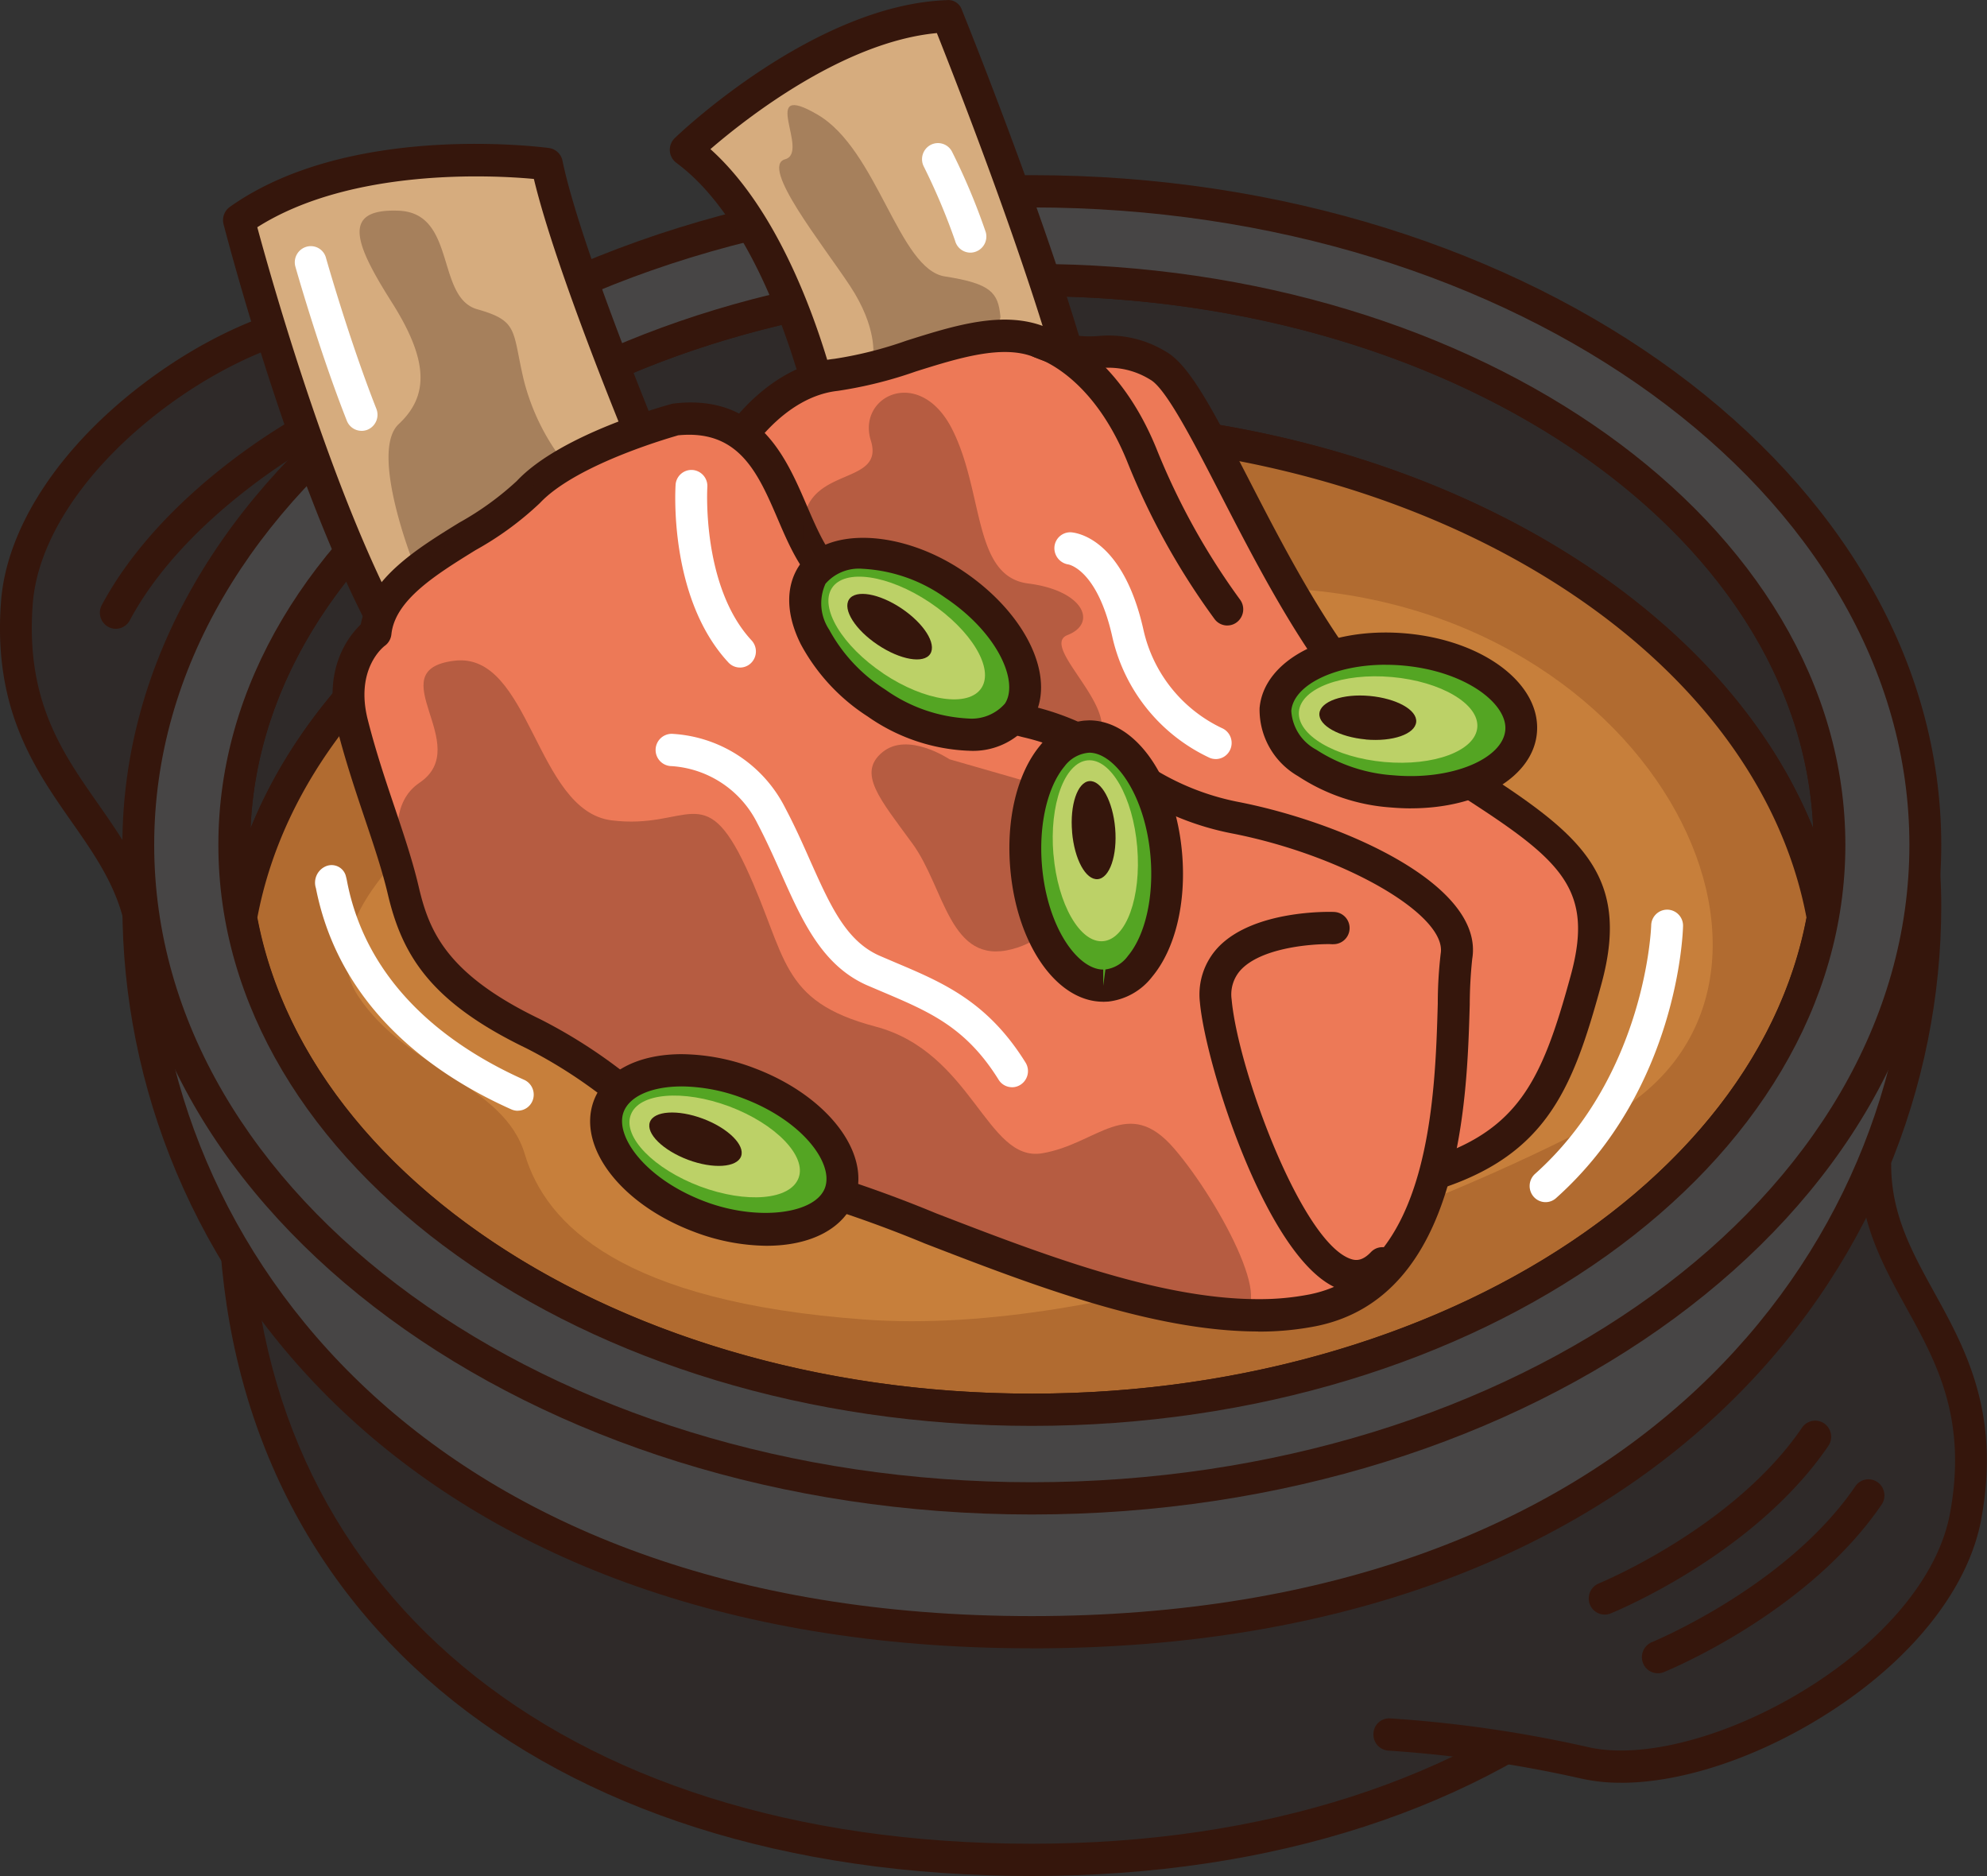 <svg id="sub03_3_food05" xmlns="http://www.w3.org/2000/svg" xmlns:xlink="http://www.w3.org/1999/xlink" width="125" height="118" viewBox="0 0 125 118">
  <rect x="0" y="0" width="125" height="118" fill="#333333" stroke="none"/>
  <defs>
    <clipPath id="clip-path">
      <rect id="사각형_194" data-name="사각형 194" width="125" height="118" fill="none"/>
    </clipPath>
    <clipPath id="clip-path-2">
      <rect id="사각형_193" data-name="사각형 193" width="124.999" height="118.001" transform="translate(0 -0.001)" fill="none"/>
    </clipPath>
    <clipPath id="clip-path-3">
      <rect id="사각형_187" data-name="사각형 187" width="85.936" height="46.144" transform="translate(21.807 36.965)" fill="none"/>
    </clipPath>
    <clipPath id="clip-path-4">
      <rect id="사각형_188" data-name="사각형 188" width="12.939" height="22.421" transform="translate(22.62 13.248)" fill="none"/>
    </clipPath>
    <clipPath id="clip-path-5">
      <rect id="사각형_189" data-name="사각형 189" width="13.917" height="15.787" transform="translate(49.019 6.61)" fill="none"/>
    </clipPath>
    <clipPath id="clip-path-6">
      <rect id="사각형_190" data-name="사각형 190" width="53.695" height="41.071" transform="translate(25.003 41.535)" fill="none"/>
    </clipPath>
    <clipPath id="clip-path-7">
      <rect id="사각형_191" data-name="사각형 191" width="18.805" height="22.173" transform="translate(50.515 24.703)" fill="none"/>
    </clipPath>
    <clipPath id="clip-path-8">
      <rect id="사각형_192" data-name="사각형 192" width="17.586" height="13.022" transform="translate(54.828 46.824)" fill="none"/>
    </clipPath>
  </defs>
  <g id="그룹_362" data-name="그룹 362">
    <g id="그룹_361" data-name="그룹 361" clip-path="url(#clip-path)">
      <g id="그룹_360" data-name="그룹 360">
        <g id="그룹_359" data-name="그룹 359" clip-path="url(#clip-path-2)">
          <path id="패스_2012" data-name="패스 2012" d="M35.673,20.331a80.158,80.158,0,0,1-12.349-.445C15.751,18.933,1.807,28.3,1.064,37.868.194,49.037,8.2,51.337,9.036,59.254" fill="#2f2a29"/>
          <path id="패스_2013" data-name="패스 2013" d="M9.038,60.27a1.007,1.007,0,0,1-1-.907c-.329-3.091-1.881-5.312-3.527-7.664C2.18,48.367-.465,44.591.069,37.791.4,33.513,3.277,28.84,7.961,24.971c5.13-4.236,11.221-6.635,15.488-6.09a80.389,80.389,0,0,0,12.175.439.988.988,0,0,1,1.049.962,1.006,1.006,0,0,1-.95,1.062A79.988,79.988,0,0,1,23.2,20.9c-3.7-.47-9.322,1.8-13.975,5.645-4.263,3.52-6.871,7.679-7.162,11.406-.475,6.069,1.843,9.377,4.084,12.577,1.72,2.461,3.5,5,3.885,8.62a1.009,1.009,0,0,1-.888,1.117.776.776,0,0,1-.107.008" fill="#35160c"/>
          <path id="패스_2014" data-name="패스 2014" d="M7.282,39.551a1,1,0,0,1-.477-.124,1.02,1.02,0,0,1-.4-1.372c3.9-7.273,12.17-11.773,12.522-11.959a.994.994,0,0,1,1.353.421,1.021,1.021,0,0,1-.416,1.37c-.082.044-8.1,4.407-11.7,11.132a1,1,0,0,1-.881.532" fill="#35160c"/>
          <path id="패스_2015" data-name="패스 2015" d="M11,42.857a1,1,0,0,1-.477-.124,1.019,1.019,0,0,1-.4-1.372C14.01,34.084,22.285,29.584,22.638,29.4a.989.989,0,0,1,1.353.421,1.021,1.021,0,0,1-.416,1.37c-.079.044-8.1,4.412-11.693,11.137a1,1,0,0,1-.881.532" fill="#35160c"/>
          <path id="패스_2016" data-name="패스 2016" d="M64.911,33.019C37.2,33.019,14.74,51.813,14.74,75s16.744,41.986,50.171,41.986c32.095,0,50.179-18.8,50.179-41.986s-22.472-41.98-50.179-41.98" fill="#2f2a29"/>
          <path id="패스_2017" data-name="패스 2017" d="M64.911,118c-31.086,0-51.174-16.878-51.174-43,0-23.707,22.957-43,51.174-43s51.179,19.289,51.179,43c0,25.72-20.568,43-51.179,43m0-83.966C37.8,34.033,15.741,52.41,15.741,75c0,24.888,19.3,40.97,49.17,40.97,29.412,0,49.176-16.464,49.176-40.97,0-22.59-22.061-40.967-49.176-40.967" fill="#35160c"/>
          <path id="패스_2018" data-name="패스 2018" d="M87.4,109.1a79.843,79.843,0,0,1,12.229,1.768c7.428,1.771,22.28-6.048,24.029-15.485,2.034-11-5.682-14.154-5.682-22.109" fill="#2f2a29"/>
          <path id="패스_2019" data-name="패스 2019" d="M101.986,112.134a11.212,11.212,0,0,1-2.586-.279,78.788,78.788,0,0,0-12.053-1.742,1.008,1.008,0,0,1-.944-1.067.986.986,0,0,1,1.054-.959,79.97,79.97,0,0,1,12.4,1.794c3.617.861,9.442-.781,14.47-4.094,4.62-3.045,7.662-6.9,8.344-10.589,1.105-5.973-.85-9.512-2.741-12.934-1.452-2.631-2.958-5.353-2.958-8.99a1,1,0,1,1,2,0c0,3.109,1.315,5.485,2.7,8,1.968,3.564,4.2,7.6,2.963,14.3-.786,4.226-4.145,8.568-9.222,11.913-4.495,2.965-9.48,4.65-13.436,4.65" fill="#35160c"/>
          <path id="패스_2020" data-name="패스 2020" d="M64.911,14C33.868,14,8.7,33.239,8.7,57c0,23.74,19.725,45.666,56.208,45.666,36.467,0,56.208-21.926,56.208-45.666,0-23.758-25.165-43-56.208-43" fill="#474545"/>
          <path id="패스_2021" data-name="패스 2021" d="M64.911,103.679C25.6,103.679,7.7,79.479,7.7,57c0-24.268,25.665-44.015,57.211-44.015S122.122,32.73,122.122,57c0,22.482-17.905,46.682-57.211,46.682m0-88.667C34.468,15.012,9.7,33.846,9.7,57c0,21.5,17.278,44.653,55.207,44.653S120.118,78.5,120.118,57c0-23.151-24.764-41.986-55.207-41.986" fill="#35160c"/>
          <path id="패스_2022" data-name="패스 2022" d="M64.911,26.754c25.525,0,46.577,13.5,49.747,30.962a25.551,25.551,0,0,0,.431-4.575c0-19.618-22.472-35.529-50.179-35.529S14.74,33.523,14.74,53.141a25.317,25.317,0,0,0,.429,4.575c3.168-17.462,24.223-30.962,49.742-30.962" fill="#2f2a29"/>
          <path id="패스_2023" data-name="패스 2023" d="M114.659,58.729a1.009,1.009,0,0,1-.985-.832c-3.117-17.178-24.082-30.13-48.762-30.13S19.268,40.719,16.152,57.9a1,1,0,0,1-1.968,0,26.476,26.476,0,0,1-.447-4.756c0-20.15,22.957-36.545,51.174-36.545s51.179,16.395,51.179,36.545a26.717,26.717,0,0,1-.447,4.753,1,1,0,0,1-.985.835M64.911,25.738c23.005,0,42.932,11.011,49.155,26.372-.781-18.558-22.53-33.485-49.155-33.485S16.548,33.549,15.761,52.1c6.22-15.358,26.145-26.366,49.15-26.366" fill="#35160c"/>
          <path id="패스_2024" data-name="패스 2024" d="M64.911,88.675c25.525,0,46.577-13.5,49.747-30.962-3.17-17.46-24.223-30.959-49.747-30.959s-46.575,13.5-49.742,30.959C18.337,75.17,39.392,88.675,64.911,88.675" fill="#b16b30"/>
          <path id="패스_2025" data-name="패스 2025" d="M64.914,89.688c-25.632,0-47.442-13.668-50.727-31.792a.986.986,0,0,1,0-.367C17.472,39.406,39.28,25.738,64.914,25.738s47.442,13.668,50.733,31.792a.986.986,0,0,1,0,.367c-3.293,18.124-25.1,31.792-50.733,31.792M16.19,57.713C19.419,74.8,40.319,87.659,64.914,87.659S110.409,74.8,113.643,57.713c-3.234-17.085-24.136-29.946-48.729-29.946S19.419,40.629,16.19,57.713" fill="#35160c"/>
          <path id="패스_2026" data-name="패스 2026" d="M104.291,105.248a1,1,0,0,1-.929-.636,1.023,1.023,0,0,1,.556-1.321c.084-.034,8.512-3.515,12.8-9.806a.994.994,0,0,1,1.394-.258,1.022,1.022,0,0,1,.258,1.411c-4.638,6.8-13.337,10.388-13.7,10.538a1,1,0,0,1-.373.072" fill="#35160c"/>
          <path id="패스_2027" data-name="패스 2027" d="M100.947,101.557a1,1,0,0,1-.929-.638,1.021,1.021,0,0,1,.556-1.318c.084-.036,8.51-3.51,12.793-9.806a1,1,0,0,1,1.394-.258,1.022,1.022,0,0,1,.258,1.411c-4.638,6.805-13.331,10.388-13.7,10.538a1,1,0,0,1-.373.072" fill="#35160c"/>
          <path id="패스_2028" data-name="패스 2028" d="M64.911,12.034C33.868,12.034,8.7,30.445,8.7,53.141S33.868,94.248,64.911,94.248s56.208-18.406,56.208-41.107S95.954,12.034,64.911,12.034m0,76.641C37.2,88.675,14.74,72.764,14.74,53.141S37.2,17.612,64.911,17.612,115.09,33.523,115.09,53.141,92.618,88.675,64.911,88.675" fill="#474545"/>
          <path id="패스_2029" data-name="패스 2029" d="M64.911,95.261C33.366,95.261,7.7,76.367,7.7,53.141S33.366,11.018,64.911,11.018s57.211,18.894,57.211,42.123-25.665,42.12-57.211,42.12m0-82.214C34.468,13.047,9.7,31.032,9.7,53.141S34.468,93.232,64.911,93.232s55.207-17.984,55.207-40.091S95.355,13.047,64.911,13.047m0,76.641c-28.217,0-51.174-16.4-51.174-36.547S36.694,16.6,64.911,16.6s51.179,16.395,51.179,36.545S93.131,89.688,64.911,89.688m0-71.063c-27.112,0-49.17,15.482-49.17,34.516S37.8,87.659,64.911,87.659s49.176-15.485,49.176-34.518S92.026,18.625,64.911,18.625" fill="#35160c"/>
          <g id="그룹_343" data-name="그룹 343" opacity="0.3">
            <g id="그룹_342" data-name="그룹 342">
              <g id="그룹_341" data-name="그룹 341" clip-path="url(#clip-path-3)">
                <path id="패스_2030" data-name="패스 2030" d="M27.12,52.03s-7.647,5.978-4.592,10.62,9.174,5.529,10.491,9.956S39.129,81.9,54.418,83s35.556-6.813,46.529-12.611c15.065-7.966,3.709-32.52-20.534-33.391C56.169,36.108,27.12,52.03,27.12,52.03" fill="#fbb055"/>
              </g>
            </g>
          </g>
          <path id="패스_2031" data-name="패스 2031" d="M52.016,26.532s-2.473-12.388-8.88-17.108c0,0,8.441-8.113,16.453-8.4,0,0,5.677,14.009,8.155,23.288" fill="#d6ac7e"/>
          <path id="패스_2032" data-name="패스 2032" d="M52.016,27.545a1.007,1.007,0,0,1-.983-.812c-.02-.121-2.473-12.06-8.484-16.49a1.023,1.023,0,0,1-.1-1.556C42.8,8.343,51.258.308,59.554.01a.9.9,0,0,1,.962.625c.059.142,5.73,14.174,8.2,23.409a1,1,0,1,1-1.935.53c-2.126-7.961-6.69-19.592-7.844-22.494-5.906.556-12.032,5.392-14.245,7.3C50.615,14.691,52.9,25.834,53,26.328a1.016,1.016,0,0,1-.784,1.2,1.063,1.063,0,0,1-.2.021" fill="#35160c"/>
          <path id="패스_2033" data-name="패스 2033" d="M46.044,28.3s2.478-4.275,6.555-4.72,9.174-3.538,12.813-2.06,4.222-.3,7.428,1.473,8.589,19.163,16.89,24.474,11.94,7.219,10.052,14.156S96.286,72.237,89.147,74.155" fill="#ed7957"/>
          <path id="패스_2034" data-name="패스 2034" d="M89.147,75.17a1,1,0,0,1-.967-.755,1.012,1.012,0,0,1,.71-1.238c6.542-1.76,8.048-4.957,9.926-11.828,1.6-5.88-.937-7.5-8.472-12.3L89.2,48.323c-5.286-3.378-9.253-11.086-12.443-17.276-1.674-3.254-3.408-6.622-4.393-7.165a4.955,4.955,0,0,0-3.155-.724,8.765,8.765,0,0,1-4.166-.7c-1.986-.8-4.755.067-7.43.907a26.558,26.558,0,0,1-4.906,1.22c-3.533.385-5.776,4.187-5.8,4.223a.988.988,0,0,1-1.368.362,1.015,1.015,0,0,1-.357-1.385c.11-.194,2.785-4.722,7.313-5.216a24.752,24.752,0,0,0,4.523-1.14c3.007-.949,6.118-1.933,8.77-.853a6.815,6.815,0,0,0,3.341.556,6.891,6.891,0,0,1,4.194.972c1.447.8,2.854,3.427,5.212,8,2.912,5.66,6.9,13.412,11.734,16.5l1.143.731c7.545,4.8,11.333,7.216,9.334,14.552C98.874,68.74,97.177,73.048,89.4,75.134a1,1,0,0,1-.258.036" fill="#35160c"/>
          <path id="패스_2035" data-name="패스 2035" d="M40.658,28.152s-5.1-12.241-6.261-17.839c0,0-12.083-1.626-19.368,3.528,0,0,5.1,19.768,11.067,28.612" fill="#d6ac7e"/>
          <path id="패스_2036" data-name="패스 2036" d="M26.1,43.469a1,1,0,0,1-.827-.442c-6-8.886-11-28.116-11.21-28.928a1.026,1.026,0,0,1,.4-1.088c7.517-5.324,19.567-3.766,20.075-3.7a1.007,1.007,0,0,1,.847.8c1.128,5.438,6.154,17.534,6.2,17.656a1.017,1.017,0,0,1-.533,1.329.987.987,0,0,1-1.309-.54c-.2-.483-4.753-11.44-6.157-17.3-2.527-.238-11.468-.724-17.4,3.037.967,3.575,5.567,19.93,10.741,27.6a1.027,1.027,0,0,1-.26,1.411,1.009,1.009,0,0,1-.567.176" fill="#35160c"/>
          <path id="패스_2037" data-name="패스 2037" d="M42.549,26.374s-6.7,1.776-9.316,4.577-9.174,4.717-9.607,8.845c0,0-2.478,1.763-1.455,5.751s2.471,7.374,3.2,10.471,2.037,6.048,8.155,8.995,8.007,7.224,16.017,9.142S72.405,84.47,82.595,82.41s8.446-18.723,9.031-22.27-7.139-7.369-13.834-8.7-7.28-4.714-13.107-6.043S59.59,37.294,54.2,37,50.71,25.5,42.549,26.374" fill="#ed7957"/>
          <path id="패스_2038" data-name="패스 2038" d="M79.152,83.749h0c-6.654,0-14.263-2.941-20.976-5.536a78.449,78.449,0,0,0-8.86-3.068A25.009,25.009,0,0,1,38.8,69.688a30.572,30.572,0,0,0-5.7-3.758c-6.031-2.908-7.8-5.857-8.7-9.677-.35-1.489-.886-3.084-1.455-4.774-.6-1.786-1.22-3.634-1.741-5.676-.944-3.683.717-5.785,1.491-6.526.551-2.918,3.535-4.764,6.19-6.4a18.714,18.714,0,0,0,3.624-2.621c2.785-2.975,9.505-4.784,9.789-4.862a8.676,8.676,0,0,1,1.136-.08c4.538,0,6.088,3.616,7.336,6.519,1.08,2.517,1.828,4.066,3.494,4.159,3.229.176,4.648,2.386,5.9,4.335,1.164,1.812,2.264,3.523,4.745,4.089a16.565,16.565,0,0,1,6.31,3,15.921,15.921,0,0,0,6.769,3.042c6.534,1.295,15.4,5.211,14.628,9.858a28.279,28.279,0,0,0-.156,2.877c-.171,5.96-.518,18.372-9.661,20.22a18.464,18.464,0,0,1-3.642.344M42.657,27.382c.046,0-6.312,1.719-8.7,4.267A19.943,19.943,0,0,1,29.922,34.6c-2.494,1.543-5.074,3.138-5.3,5.3a1.02,1.02,0,0,1-.419.724c-.069.052-1.886,1.453-1.062,4.665.5,1.97,1.11,3.784,1.7,5.534.582,1.734,1.131,3.373,1.5,4.955.648,2.763,1.72,5.477,7.614,8.315a32.443,32.443,0,0,1,6.065,3.983,23.03,23.03,0,0,0,9.75,5.089,79.722,79.722,0,0,1,9.115,3.151c6.552,2.528,13.977,5.4,20.261,5.4h0a16.4,16.4,0,0,0,3.247-.3c7.583-1.533,7.89-12.432,8.056-18.289a27.006,27.006,0,0,1,.184-3.151c.4-2.419-6.06-6.152-13.04-7.537a17.741,17.741,0,0,1-7.512-3.358,14.743,14.743,0,0,0-5.62-2.688c-3.277-.747-4.717-2.988-5.983-4.963-1.184-1.84-2.116-3.3-4.332-3.417-2.986-.163-4.176-2.931-5.222-5.376-1.256-2.928-2.455-5.635-6.271-5.255" fill="#35160c"/>
          <g id="그룹_346" data-name="그룹 346" opacity="0.3">
            <g id="그룹_345" data-name="그룹 345">
              <g id="그룹_344" data-name="그룹 344" clip-path="url(#clip-path-4)">
                <path id="패스_2039" data-name="패스 2039" d="M26.1,35.669s-2.912-7.224-1.016-8.995,1.894-3.98-.439-7.664-3.2-5.9.439-5.756,2.328,5.461,4.944,6.2,2.187,1.331,2.917,4.428a14,14,0,0,0,2.616,5.3Z" fill="#35160c"/>
              </g>
            </g>
          </g>
          <g id="그룹_349" data-name="그룹 349" opacity="0.3">
            <g id="그룹_348" data-name="그룹 348">
              <g id="그룹_347" data-name="그룹 347" clip-path="url(#clip-path-5)">
                <path id="패스_2040" data-name="패스 2040" d="M54.926,22.4s.294-1.773-1.455-4.422-5.679-7.521-4.079-7.961S47.647,5,51.432,7.211s5.1,9.729,8.012,10.178,3.344,1.029,3.489,2.5-8.007,2.51-8.007,2.51" fill="#35160c"/>
              </g>
            </g>
          </g>
          <path id="패스_2041" data-name="패스 2041" d="M22.747,27.1a1,1,0,0,1-.929-.638c-1.746-4.42-3.219-9.633-3.234-9.685a1.017,1.017,0,0,1,.689-1.254.986.986,0,0,1,1.235.7c.015.052,1.463,5.167,3.168,9.488a1.019,1.019,0,0,1-.556,1.318,1,1,0,0,1-.373.072" fill="#fff"/>
          <path id="패스_2042" data-name="패스 2042" d="M61.05,15.891a1,1,0,0,1-.965-.744,40,40,0,0,0-1.973-4.678,1.017,1.017,0,0,1,.444-1.36.994.994,0,0,1,1.345.452,40.486,40.486,0,0,1,2.113,5.045,1.014,1.014,0,0,1-.7,1.246.956.956,0,0,1-.265.039" fill="#fff"/>
          <g id="그룹_352" data-name="그룹 352" opacity="0.3">
            <g id="그룹_351" data-name="그룹 351">
              <g id="그룹_350" data-name="그룹 350" clip-path="url(#clip-path-6)">
                <path id="패스_2043" data-name="패스 2043" d="M27.12,58.972s-4.227-7.377-.733-9.734-2.616-7.082,2.187-7.677S33.669,51,38.476,51.6s5.822-2.66,8.446,2.949,2.039,8.405,8.15,10.021,6.994,8.558,10.491,7.971,5.383-3.686,8.3-.3,6.986,11.055,3.492,10.318-17.035-4.57-17.035-4.57S51.289,74,48.083,73.713s-6.984-4.428-9.75-5.6S29.3,63.687,27.12,58.972" fill="#35160c"/>
              </g>
            </g>
          </g>
          <g id="그룹_355" data-name="그룹 355" opacity="0.3">
            <g id="그룹_354" data-name="그룹 354">
              <g id="그룹_353" data-name="그룹 353" clip-path="url(#clip-path-7)">
                <path id="패스_2044" data-name="패스 2044" d="M53.037,36.845a3.551,3.551,0,0,1-2.478-4.13c.439-3.386,5.1-2.2,4.224-5.007s3.06-4.714,5.1-.742c2.034,3.988,1.3,9.292,4.8,9.736s4.372,2.5,2.478,3.241,3.928,5.014,1.6,6.932A25.489,25.489,0,0,1,64.682,45.4c-3.2-1.329-5.822-5.909-6.7-6.785s-3.349-2.065-4.949-1.773" fill="#35160c"/>
              </g>
            </g>
          </g>
          <path id="패스_2045" data-name="패스 2045" d="M77.207,39.344a1,1,0,0,1-.784-.383,44.959,44.959,0,0,1-5.531-9.977c-2.226-5.443-5.6-6.446-5.74-6.488a1.018,1.018,0,0,1-.7-1.241.99.99,0,0,1,1.215-.719c.179.047,4.446,1.23,7.078,7.669a43.621,43.621,0,0,0,5.248,9.488,1.026,1.026,0,0,1-.161,1.427.98.98,0,0,1-.623.222" fill="#35160c"/>
          <path id="패스_2046" data-name="패스 2046" d="M85.318,81.28a3.041,3.041,0,0,1-1.034-.184c-4.5-1.605-8.446-14.092-8.8-18.057a4.329,4.329,0,0,1,1.128-3.432c2.254-2.406,7.129-2.259,7.336-2.244a1.014,1.014,0,0,1-.038,2.026c-.107.01-.2-.005-.314-.005-1.34,0-4.278.279-5.534,1.618a2.284,2.284,0,0,0-.582,1.856c.4,4.435,4.385,15.224,7.471,16.322.329.119.743.155,1.294-.424a.992.992,0,0,1,1.417-.023,1.022,1.022,0,0,1,.026,1.432,3.254,3.254,0,0,1-2.366,1.114" fill="#35160c"/>
          <g id="그룹_358" data-name="그룹 358" opacity="0.3">
            <g id="그룹_357" data-name="그룹 357">
              <g id="그룹_356" data-name="그룹 356" clip-path="url(#clip-path-8)">
                <path id="패스_2047" data-name="패스 2047" d="M59.733,47.76s-2.621-1.768-4.222-.445-.145,2.954,1.894,5.751,2.328,7.671,6.261,6.637,2.039-4.417,6.256-4.714,2.626-3.544-1.455-4.72-8.734-2.51-8.734-2.51" fill="#35160c"/>
              </g>
            </g>
          </g>
          <path id="패스_2048" data-name="패스 2048" d="M63.666,68.386a.994.994,0,0,1-.847-.476c-2.047-3.288-4.332-4.26-7.226-5.49l-1.062-.452c-2.82-1.251-4.069-4.05-5.388-7.015-.457-1.026-.937-2.1-1.5-3.171a6.5,6.5,0,0,0-5.386-3.593,1.016,1.016,0,0,1,.005-2.032A8.491,8.491,0,0,1,49.4,50.823c.592,1.117,1.09,2.231,1.562,3.3,1.261,2.822,2.254,5.056,4.362,5.989l1.039.445C59.329,61.81,62.129,63,64.513,66.83a1.02,1.02,0,0,1-.314,1.4.98.98,0,0,1-.533.158" fill="#fff"/>
          <path id="패스_2049" data-name="패스 2049" d="M76.479,47.744a.973.973,0,0,1-.37-.072,11.079,11.079,0,0,1-6.141-7.645c-.95-4.21-2.741-4.521-2.759-4.523a1.036,1.036,0,0,1-.875-1.111,1,1,0,0,1,1.031-.912c.332.021,3.259.357,4.559,6.092a9.016,9.016,0,0,0,4.934,6.219,1.02,1.02,0,0,1,.549,1.321,1,1,0,0,1-.927.633" fill="#fff"/>
          <path id="패스_2050" data-name="패스 2050" d="M55.136,44.221c-3.579-2.383-5.383-6-4.043-8.062s5.34-1.807,8.913.589,5.391,6,4.043,8.067-5.335,1.8-8.913-.594" fill="#54a523"/>
          <path id="패스_2051" data-name="패스 2051" d="M60.886,47.22a11.863,11.863,0,0,1-6.3-2.153,12.355,12.355,0,0,1-4.206-4.539c-.934-1.861-.975-3.611-.12-4.926,1.626-2.489,6.384-2.326,10.3.3,4.1,2.74,6,6.9,4.324,9.47a4.544,4.544,0,0,1-4,1.845M54.265,35.777a2.78,2.78,0,0,0-2.335.941,2.992,2.992,0,0,0,.235,2.892,10.261,10.261,0,0,0,3.525,3.763,9.844,9.844,0,0,0,5.2,1.82,2.78,2.78,0,0,0,2.33-.938c.888-1.365-.434-4.435-3.76-6.661a9.838,9.838,0,0,0-5.192-1.817" fill="#35160c"/>
          <path id="패스_2052" data-name="패스 2052" d="M55.58,42.368c-2.6-1.737-4.048-4.146-3.244-5.381s3.563-.832,6.162.91,4.051,4.138,3.244,5.376-3.563.832-6.162-.9" fill="#bcd167"/>
          <path id="패스_2053" data-name="패스 2053" d="M55.222,40.561c-1.417-.943-2.223-2.22-1.81-2.856s1.894-.38,3.3.563,2.218,2.218,1.81,2.859-1.894.377-3.3-.566" fill="#35160c"/>
          <path id="패스_2054" data-name="패스 2054" d="M44.025,76.535c-4.018-1.5-6.585-4.6-5.738-6.927s4.791-2.988,8.814-1.473,6.585,4.614,5.738,6.932-4.8,2.978-8.814,1.468" fill="#54a523"/>
          <path id="패스_2055" data-name="패스 2055" d="M48.231,78.36a13.161,13.161,0,0,1-4.556-.874c-4.6-1.724-7.382-5.337-6.328-8.23.676-1.845,2.746-2.949,5.546-2.949a13.128,13.128,0,0,1,4.556.876c4.6,1.732,7.384,5.348,6.328,8.235-.679,1.843-2.746,2.941-5.546,2.941M42.894,68.336c-1.9,0-3.305.62-3.668,1.623-.559,1.54,1.414,4.229,5.143,5.624,3.323,1.248,6.927.775,7.53-.871.562-1.535-1.414-4.223-5.148-5.627a11.106,11.106,0,0,0-3.857-.75" fill="#35160c"/>
          <path id="패스_2056" data-name="패스 2056" d="M44.04,74.625c-2.917-1.1-4.87-3.115-4.362-4.492.5-1.393,3.285-1.626,6.2-.54,2.92,1.1,4.87,3.12,4.362,4.492-.51,1.4-3.285,1.631-6.2.54" fill="#bcd167"/>
          <path id="패스_2057" data-name="패스 2057" d="M43.282,72.95c-1.58-.594-2.657-1.652-2.4-2.368s1.759-.809,3.339-.217,2.662,1.662,2.4,2.368-1.756.809-3.341.217" fill="#35160c"/>
          <path id="패스_2058" data-name="패스 2058" d="M64.554,54.545c-.37-4.322,1.307-8,3.739-8.209s4.712,3.115,5.079,7.441-1.307,8-3.744,8.209-4.7-3.115-5.074-7.441" fill="#54a523"/>
          <path id="패스_2059" data-name="패스 2059" d="M69.4,63.009c-2.925,0-5.439-3.6-5.845-8.377-.268-3.115.436-6.007,1.881-7.744a4.064,4.064,0,0,1,2.769-1.561c.031,0,.281-.016.311-.016,2.93,0,5.444,3.6,5.85,8.377.265,3.115-.436,6.007-1.879,7.741A4.067,4.067,0,0,1,69.713,63c-.031,0-.283.013-.311.013m-.883-15.668a2.122,2.122,0,0,0-1.549.856c-1.092,1.313-1.636,3.712-1.419,6.26.334,3.905,2.261,6.524,3.852,6.524V62l.138-1.021a2.087,2.087,0,0,0,1.417-.853c1.092-1.308,1.636-3.706,1.419-6.258-.334-3.9-2.264-6.524-3.857-6.524" fill="#35160c"/>
          <path id="패스_2060" data-name="패스 2060" d="M66.269,53.741c-.265-3.135.7-5.785,2.154-5.916s2.856,2.316,3.119,5.461S70.851,59.068,69.4,59.2s-2.861-2.316-3.127-5.456" fill="#bcd167"/>
          <path id="패스_2061" data-name="패스 2061" d="M67.446,52.337c-.151-1.706.339-3.146,1.087-3.205s1.475,1.261,1.621,2.972c.143,1.7-.345,3.135-1.1,3.195s-1.465-1.256-1.611-2.962" fill="#35160c"/>
          <path id="패스_2062" data-name="패스 2062" d="M87.575,49.778c-4.268-.377-7.553-2.685-7.338-5.149s3.844-4.156,8.117-3.776,7.553,2.675,7.338,5.154c-.214,2.458-3.844,4.148-8.117,3.771" fill="#54a523"/>
          <path id="패스_2063" data-name="패스 2063" d="M88.764,50.846c-.419,0-.845-.021-1.276-.057a12.13,12.13,0,0,1-5.832-1.97,4.825,4.825,0,0,1-2.417-4.278c.255-3.019,4.25-5.131,9.2-4.7,4.891.434,8.515,3.182,8.247,6.252-.237,2.753-3.571,4.751-7.923,4.751m-1.605-9.031c-3.183,0-5.786,1.274-5.924,2.9A2.965,2.965,0,0,0,82.8,47.152a10.154,10.154,0,0,0,4.865,1.615c3.668.326,6.876-1.039,7.032-2.848.143-1.636-2.466-3.7-6.427-4.055-.378-.034-.745-.049-1.108-.049" fill="#35160c"/>
          <path id="패스_2064" data-name="패스 2064" d="M87.092,47.93c-3.1-.282-5.508-1.7-5.378-3.171s2.746-2.448,5.843-2.174,5.508,1.7,5.378,3.174-2.741,2.448-5.843,2.171" fill="#bcd167"/>
          <path id="패스_2065" data-name="패스 2065" d="M85.926,46.511c-1.68-.152-2.991-.879-2.925-1.636s1.48-1.256,3.165-1.1,3,.879,2.925,1.641-1.48,1.248-3.165,1.1" fill="#35160c"/>
          <path id="패스_2066" data-name="패스 2066" d="M46.552,41.988a.992.992,0,0,1-.73-.32C42.077,37.636,42.483,30.8,42.5,30.507a1,1,0,0,1,1.064-.946,1.012,1.012,0,0,1,.934,1.078c-.005.065-.36,6.258,2.782,9.641a1.023,1.023,0,0,1-.043,1.435.993.993,0,0,1-.687.274" fill="#fff"/>
          <path id="패스_2067" data-name="패스 2067" d="M97.228,75.615a.992.992,0,0,1-.75-.344,1.026,1.026,0,0,1,.087-1.432c6.994-6.25,7.308-15.542,7.31-15.635a1.006,1.006,0,0,1,1-.987h.026a1.007,1.007,0,0,1,.978,1.034c-.01.416-.319,10.256-7.987,17.108a.98.98,0,0,1-.664.256" fill="#fff"/>
          <path id="패스_2068" data-name="패스 2068" d="M32.58,69.867a1.012,1.012,0,0,1-.406-.085c-4.783-2.132-10.8-6.281-12.3-13.916a1.121,1.121,0,0,1,.625-1.378.928.928,0,0,1,1.24.553,3.947,3.947,0,0,1,.1.429c1.327,6.782,6.795,10.514,11.141,12.453a1.022,1.022,0,0,1,.51,1.339,1,1,0,0,1-.914.6" fill="#fff"/>
        </g>
      </g>
    </g>
  </g>
</svg>
